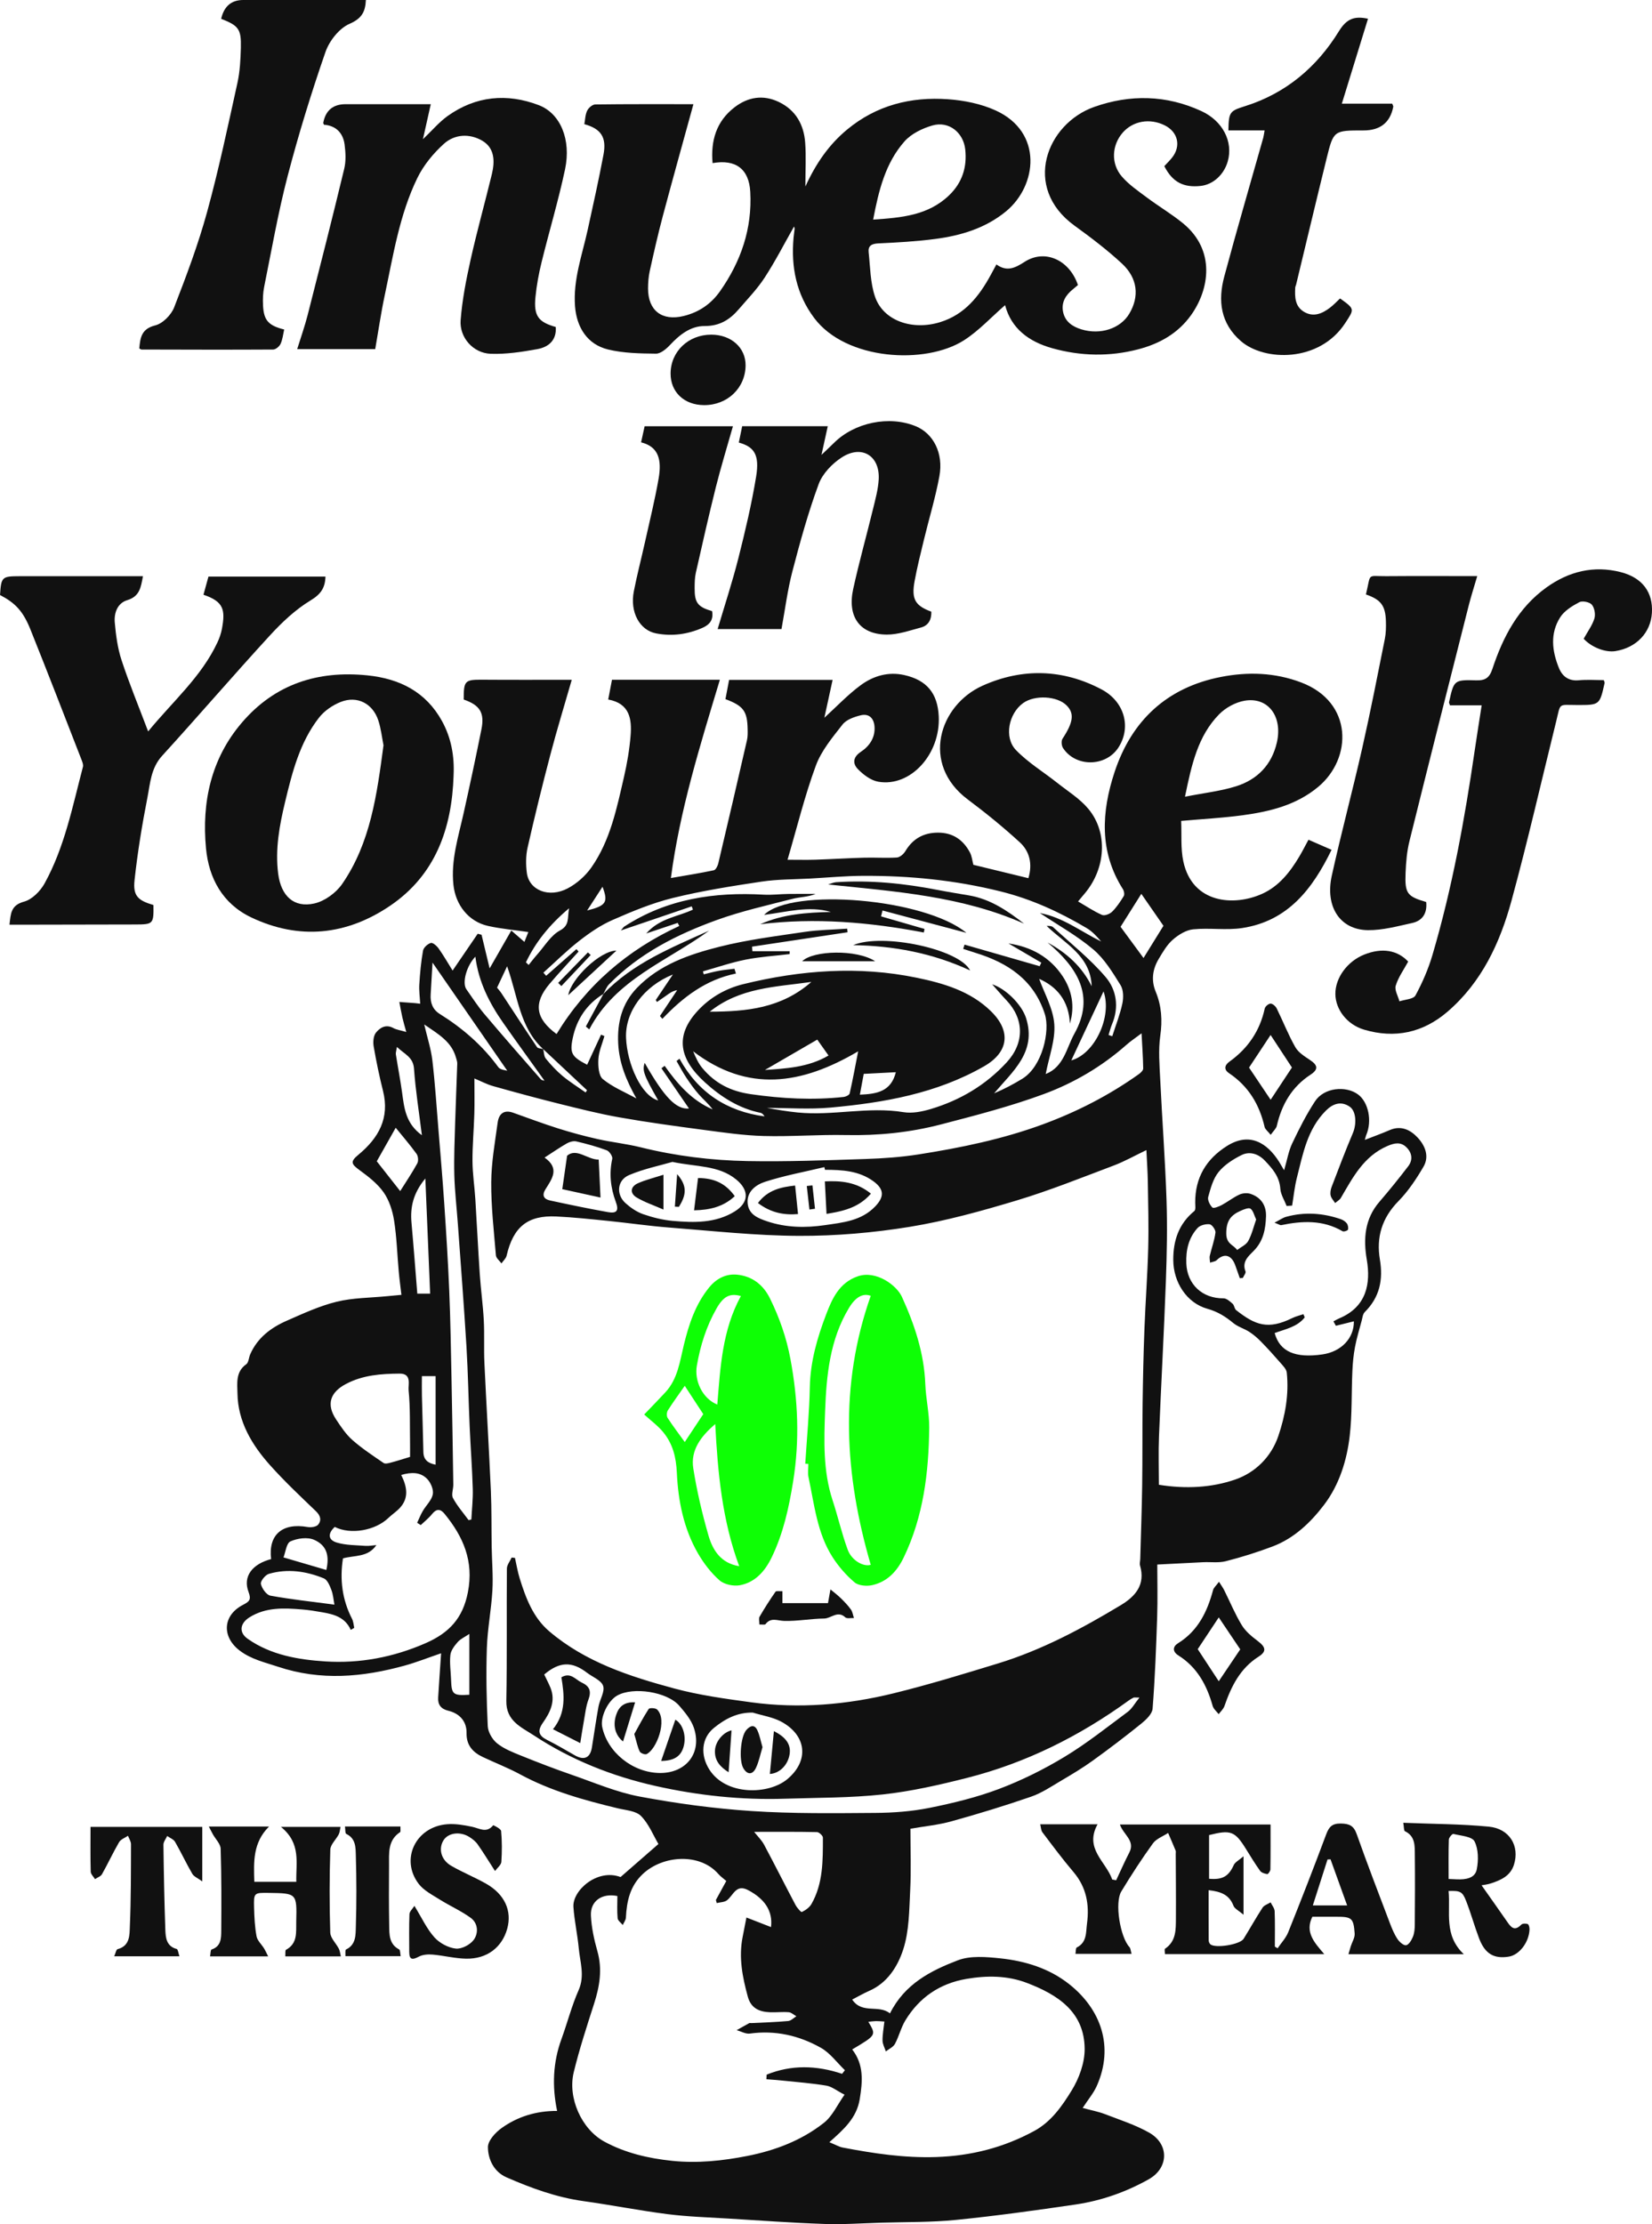 <svg xmlns="http://www.w3.org/2000/svg" id="Calque_2" data-name="Calque 2" viewBox="0 0 745.16 1002.81"><defs><style>      .cls-1 {        fill: #111;      }      .cls-1, .cls-2 {        stroke-width: 0px;      }      .cls-2 {        fill: #0eff05;      }    </style></defs><g id="Calque_2-2" data-name="Calque 2"><g><path class="cls-1" d="m327.21,315.27c.54-2.86,1.03-5.44,1.66-8.74,7.73,0,15.51,0,23.28,0s15.24,0,23.41,0c-1.33,6.1-2.53,11.61-3.72,17.07,5.56-5.06,10.56-10.38,16.33-14.64,5.7-4.21,12.45-6.25,19.76-4.6,10.09,2.28,14.97,8.17,15.5,18.49.88,17.14-12.75,32.12-27.27,29.59-3.34-.58-6.74-3.16-9.2-5.69-2.32-2.39-2.4-5.31,1.34-7.79,3.77-2.49,6.51-6.28,6.17-11.31-.26-3.85-2.5-6.07-6.26-5.15-2.93.72-6.44,1.94-8.16,4.14-4.55,5.81-9.56,11.79-12.06,18.57-5.01,13.6-8.46,27.76-12.76,42.41,5.06,0,8.8.1,12.53-.02,7.37-.25,14.73-.71,22.1-.91,4.9-.13,9.82.23,14.7-.08,1.35-.09,3.03-1.55,3.8-2.84,3.39-5.68,8.29-8.38,14.8-8.37,6.67,0,11.36,3.28,14.38,9.01.84,1.59,1,3.53,1.51,5.49,7.88,1.91,16.21,3.94,24.82,6.03,1.92-6.43.58-12.11-3.91-16.21-7.45-6.81-15.31-13.22-23.4-19.26-21.32-15.92-13.03-42.52,6.71-51.35,17.8-7.96,36.14-7.56,53.66,1.74,10.38,5.51,13.47,17.18,7.49,26.27-5.71,8.68-19.26,8.81-24.93.12-.68-1.04-.86-3.22-.22-4.19,4.87-7.4,5.46-11.44,1.79-15.06-4.29-4.24-14.32-4.76-19.54-1.02-6.51,4.67-8.78,15.46-3.26,21.19,5.43,5.64,12.36,9.83,18.56,14.74,4.8,3.8,10.22,7.13,14.08,11.75,8.94,10.68,7.91,26.85-1.58,38.13-.84,1-1.68,2-3.04,3.63,3.78,2.2,7.15,4.49,10.82,6.09,1.13.5,3.51-.43,4.56-1.47,2.05-2.04,3.7-4.53,5.22-7.02.44-.72.16-2.29-.36-3.11-10.77-16.94-9.68-34.93-3.77-52.83,7.68-23.24,23.65-38.12,47.95-42.87,12.15-2.38,24.34-2.03,36.26,2.5,23.46,8.92,23.07,34.23,7.62,47.08-9.84,8.19-21.72,11.1-33.94,12.76-9,1.22-18.09,1.7-27.86,2.57.28,6.13-.28,12.4.98,18.27,4.09,19.01,22.81,20.31,35.52,14.61,7.55-3.39,12.53-9.7,16.69-16.65,1.44-2.4,2.7-4.91,4.24-7.75,3.38,1.48,6.65,2.91,10.41,4.55-8.59,17.66-19.68,32.07-40.2,35.25-7.27,1.13-14.88-.15-22.24.6-3.23.33-6.66,2.47-9.2,4.7-2.63,2.3-4.5,5.59-6.34,8.66-2.77,4.63-3.46,9.62-1.34,14.76,2.65,6.43,3.06,12.89,2.06,19.87-.92,6.46-.34,13.19-.02,19.78.86,18.02,2.22,36.01,2.83,54.03.41,12.3.16,24.65-.29,36.96-.86,23.28-2.15,46.55-3.1,69.83-.29,7.24-.05,14.5-.05,21.83,12.06,1.93,23.77,1.34,34.53-2.4,8.89-3.08,16.12-10.09,19.34-19.56,3.13-9.2,4.85-18.8,3.82-28.61-.16-1.54-1.68-3.06-2.82-4.37-2.85-3.28-5.78-6.51-8.82-9.62-1.6-1.64-3.39-3.17-5.31-4.41-2.3-1.48-5.13-2.25-7.2-3.97-3.52-2.92-7.05-5.12-11.66-6.41-9.42-2.63-15.35-12.07-15.39-21.99-.04-8.81,2.48-16.31,9.5-22.07.7-.57.41-2.49.4-3.78-.07-11.25,4.93-19.65,14.34-25.57,10.13-6.37,18.1-1.48,23.6,7.3.51.81.98,1.65,2.16,3.66,1.39-4.76,2.01-8.66,3.64-12.09,3.09-6.5,6.36-12.99,10.3-19,4.08-6.22,13.87-7.14,19.38-3.11,4.62,3.38,6.53,11.83,3.7,18.37-.18.41-.25.87-.61,2.14,4.11-1.61,7.71-2.9,11.21-4.42,5.09-2.22,9.3-.13,12.53,3.29,3.41,3.61,5.48,8.51,2.7,13.25-3.22,5.5-6.85,10.98-11.29,15.5-7.41,7.54-10.06,16.25-8.36,26.31,1.54,9.13-.1,17.03-6.83,23.7-.89.89-1.04,2.58-1.4,3.94-1.05,3.91-2.24,7.8-2.99,11.77-.68,3.58-1.03,7.24-1.19,10.89-.44,9.68-.09,19.44-1.18,29.04-1.27,11.23-4.76,22.26-11.56,31.22-6.01,7.92-13.49,15.12-23.22,18.8-6.89,2.61-13.96,4.82-21.1,6.65-3.25.84-6.84.3-10.27.46-6.61.31-13.21.67-20.67,1.05,0,7.9.21,15.7-.05,23.48-.46,13.84-.98,27.69-2.06,41.49-.19,2.39-2.92,4.98-5.08,6.73-7.17,5.79-14.51,11.38-21.99,16.76-4.53,3.27-9.35,6.14-14.17,8.98-4.41,2.6-8.76,5.56-13.54,7.21-11.83,4.09-23.83,7.75-35.89,11.1-5.97,1.66-12.23,2.25-18.57,3.36,0,9.35.37,18.61-.11,27.81-.46,8.95-.43,18.3-3.15,26.65-2.45,7.52-7.03,15.01-15.3,18.62-2.41,1.05-4.69,2.39-7.71,3.94,4.5,6.7,11.98,2.11,17.04,6.24,6.67-13.36,18.49-19.29,30.61-23.94,5.7-2.18,12.84-1.55,19.19-.88,11.25,1.19,22.08,4.52,31.09,11.67,14.28,11.32,20.27,28.11,12.42,45.81-1.44,3.25-3.85,6.07-6.39,9.96,3.93,1.07,7.12,1.66,10.1,2.81,6.72,2.59,13.69,4.82,19.91,8.34,9.08,5.14,8.91,15.91-.25,21.04-10.24,5.74-21.34,9.64-32.97,11.35-17.87,2.63-35.79,5.12-53.76,6.93-11.22,1.13-22.57.92-33.87,1.26-8.54.26-17.1.87-25.62.58-14.51-.5-29.01-1.55-43.51-2.44-9.1-.56-18.24-.83-27.27-1.98-12.72-1.62-25.32-4.12-38.02-5.89-12.16-1.7-23.52-5.86-34.63-10.71-5.61-2.45-8.34-8.03-8.37-13.62-.02-2.88,3.32-6.54,6.09-8.54,7.31-5.26,15.77-7.83,25.11-7.78-2.33-11.27-1.86-21.9,1.95-32.36,2.67-7.32,4.6-14.95,7.74-22.05,2.9-6.55.65-12.69.07-18.98-.58-6.21-1.98-12.35-2.4-18.57-.5-7.41,10.73-17.44,21.26-13.49,5.86-5.1,11.38-9.91,17.08-14.89-2.34-3.95-4.33-9.07-7.88-12.65-2.3-2.32-6.84-2.57-10.44-3.44-15.19-3.66-30.18-7.8-44.06-15.31-5.46-2.96-11.3-5.19-16.92-7.86-4.48-2.13-7.35-5.31-7.25-10.76.1-5.12-2.97-8.79-8.21-10.06-3.35-.81-4.79-2.72-4.59-5.98.37-6.26.82-12.51,1.32-19.93-6.04,2.06-11.15,4.1-16.41,5.55-18.97,5.24-37.91,6.94-57.14.52-5.97-1.99-11.96-3.29-17.17-7.19-8.25-6.17-7.91-15.9,1.32-20.69,2.91-1.51,3.87-2.33,2.54-5.85-2.62-6.92,1.57-12.54,10.19-14.81-1.35-10.97,5.04-16.48,16.51-14.45,1.52.27,3.91-.08,4.73-1.1,1.54-1.89,1.09-3.99-.99-5.99-7.06-6.76-14.19-13.48-20.7-20.75-8.23-9.18-14.55-19.72-14.73-32.39-.06-4.2-.97-9.74,3.94-13.14,1.11-.77,1.15-3.01,1.81-4.51,3.27-7.46,9.37-12.02,16.5-15.14,7.35-3.22,14.75-6.66,22.48-8.55,7.37-1.81,15.19-1.75,22.82-2.51,1.95-.19,3.9-.37,6.4-.6-.44-3.77-.91-7.16-1.21-10.56-.69-7.65-.9-15.38-2.1-22.95-.7-4.41-2.19-9.1-4.71-12.69-2.76-3.94-6.87-7.11-10.83-10-3.91-2.85-4.28-3.88-.5-7.01,9.06-7.51,14.13-16.47,11.05-28.72-1.66-6.61-3.05-13.3-4.21-20.02-.35-2.01-.15-4.78,1.01-6.24,1.8-2.25,4.48-3.95,7.87-2.09,1.4.77,3.11.97,5.82,1.77-.73-2.69-1.32-4.6-1.76-6.54-.52-2.32-.92-4.67-1.37-7,2.41.18,4.83.36,7.24.54.49.04.97.12,2.17.26-.16-3.03-.58-5.89-.4-8.72.32-5.09.78-10.2,1.68-15.21.25-1.39,2.08-3.04,3.52-3.47.88-.26,2.71,1.35,3.54,2.53,2.24,3.16,4.17,6.54,6.28,9.92,3.9-5.71,7.62-11.15,11.33-16.6.58.15,1.15.3,1.73.46,1.18,4.92,2.36,9.84,3.64,15.16,3.29-5.75,6.33-11.05,9.78-17.07,2.45,2.12,3.98,3.45,5.91,5.13.65-1.64,1.23-3.09,1.77-4.45-6.26-.92-12.32-1.44-18.21-2.76-8.82-1.98-14.6-9.51-15.57-18.46-1.21-11.2,2.2-21.63,4.57-32.28,2.8-12.58,5.51-25.19,8.04-37.82,1.52-7.57-.67-10.98-7.98-13.5-.01-8.58.51-9,8.61-8.94,13.29.1,26.59.03,40.13.03-3.3,11.47-6.69,22.49-9.62,33.64-3.67,13.94-7.11,27.93-10.3,41.99-.83,3.65-.83,7.67-.35,11.4,1.01,7.87,9.99,11.5,18.48,6.99,4.07-2.16,7.95-5.59,10.61-9.37,8.56-12.19,11.45-26.64,14.73-40.83,1.41-6.12,2.48-12.39,2.99-18.64.61-7.51-.44-14.54-10.1-16.28.55-2.91,1.04-5.47,1.7-8.92,7.99,0,16.08,0,24.18,0s15.94,0,24.49,0c-8.96,29.71-18.06,58.75-22.1,89.4,6.99-1.22,13.21-2.19,19.36-3.5.86-.18,1.73-1.91,2.01-3.06,4.39-18.51,8.7-37.04,12.95-55.59.37-1.6.34-3.31.3-4.97-.16-8.11-1.86-10.48-9.97-13.52Zm-82.19,157.71c.37,1.46.32,3.27,1.19,4.32,2.28,2.78,4.76,5.47,7.51,7.77,3.28,2.72,6.93,4.99,10.42,7.46l.65-.99c-6.59-6.18-13.19-12.37-19.78-18.55-10.63-9.72-11.43-23.87-16.27-37.34-1.78,3.78-3.12,6.64-4.53,9.63.62.79,1.4,1.64,2.02,2.59,5.33,8.08,10.59,16.2,16,24.22.43.64,1.84.61,2.79.9Zm27.17-24.88c-7.57,4.61-12.1,11.49-13.86,19.97-1.44,6.94-.31,8.43,6.5,11.97,2.09-4.51,4.19-9.04,6.29-13.57.5.22,1,.43,1.51.65-.96,3.45-2.51,6.86-2.72,10.35-.18,3.06.1,7.5,2.02,9.06,4.45,3.63,10.01,5.89,15.12,8.7-4.46-7.97-7.74-15.74-8.2-24.72-.49-9.6,1.73-18.14,8.43-25.09,10.14-10.52,23.57-15.12,37.13-18.55,12.58-3.18,25.57-4.8,38.43-6.71,6.36-.95,12.86-1.01,19.3-1.47.05.54.1,1.08.16,1.62-14.36,2.16-28.72,4.33-43.08,6.49.05.68.11,1.37.16,2.05h16.81c-.01.43-.02.87-.03,1.3-6.63.8-13.34,1.21-19.88,2.51-6.49,1.29-12.81,3.48-19.21,5.28.12.45.24.89.36,1.34,2.29-.54,4.55-1.18,6.86-1.6,2.31-.42,4.67-.63,7-.92.22.72.45,1.44.67,2.16-13.57,2.74-23.93,10.68-33.18,20.42-.37-.42-.73-.84-1.1-1.26,2.59-3.89,5.18-7.78,7.77-11.67-2.12.34-3.54,1.45-5.01,2.51-1.35.97-2.74,1.89-4.11,2.83-.18-.3-.35-.6-.53-.9,2.39-3.56,4.78-7.12,7.72-11.5-13.27,5.37-21.6,16.93-21.13,28.58.49,11.96,7,26.21,14.51,28.21-6.59-11.62-7.26-13.5-6.1-16.95,8.86,15.58,14.23,21.1,19.98,20.58-4.12-6.02-8.27-12.08-12.42-18.14.48-.37.96-.74,1.44-1.1,5.78,8.2,12.24,15.62,21.66,19.65-1.86-2.53-4.24-4.51-6.27-6.81-2.07-2.35-3.91-4.94-5.65-7.56-1.6-2.39-2.93-4.96-4.38-7.46.45-.34.89-.69,1.34-1.03,8.44,15.31,21.38,23.73,38.35,26-.44-.77-1.06-1.45-1.79-1.6-9.74-1.98-17.83-7.18-24.98-13.64-11.43-10.34-14.13-20.9-3.15-32.6,5.48-5.84,12.46-9.85,20.37-11.79,25.86-6.33,51.98-8.29,78.19-2.89,12.12,2.5,24.2,6.02,33.48,15.09,9.2,8.98,8.05,18.46-3.07,24.84-21.43,12.28-45.16,16.42-69.27,18.62-9.49.87-19.12.14-28.68.14,4.52.84,9.16,1.6,13.82,2.07,15.92,1.6,31.81-2.77,47.81-.14,3.92.64,8.36-.25,12.27-1.42,13.23-3.95,24.8-10.81,34.24-21.05,8.01-8.69,7.95-19.46-.07-27.92-2.07-2.18-4.01-4.48-6.49-7.26,6.15,1.96,13.4,9.15,15.33,15.34,4.75,15.22-6.08,23.9-14.46,33.82,4.5-1.89,8.67-4.1,12.7-6.56,9.11-5.55,12.61-21.63,10.2-29.14-4.97-15.49-16.73-23.18-31.36-27.66-1.83-.56-3.65-1.18-5.48-1.77.2-.64.4-1.28.61-1.92,11.29,3.24,22.59,6.48,33.88,9.73.25-.53.49-1.07.74-1.6-4.94-2.89-9.87-5.78-14.81-8.67,10.28,1.51,18.74,6.2,24.42,14.77,4.21,6.36,5.63,13.58,3.28,21.38-.45-10.36-5.94-16.71-13.85-20.17,2.28,6.41,6.29,13.28,6.82,20.4.53,7.21-2.38,14.67-3.87,22.5,8.23-3.21,9.4-11.88,12.92-18.16,9.58-17.06,1.26-29.94-12.08-41.13,8.76,4.75,15.57,10.98,19.9,19.72-.5-13.74-12.04-19.19-20.31-27.19,1.18-.06,2.29,0,2.91.57,8.03,7.39,16.69,14.25,23.72,22.51,4.87,5.72,6.1,13.53,2.87,21.19-.66,1.57-1.06,3.26-1.58,4.89.56.19,1.11.37,1.67.56,1.56-4.9,3.48-9.72,4.55-14.72.56-2.63.53-6.15-.8-8.29-3.57-5.72-7.23-11.81-12.27-16.08-7.3-6.2-15.85-10.92-24.12-16.45,10.33,1.9,18.53,8.36,27.64,12.84-2.01-2.36-4.07-4.59-6.58-6.07-12.2-7.21-24.76-13.03-38.83-16.52-20.55-5.11-41.17-7.13-62.14-7.02-7.82.04-15.64.77-23.47,1.21-7.39.41-14.85.3-22.14,1.39-13.39,2.01-26.81,4.13-39.94,7.35-9.36,2.3-18.43,6.06-27.3,9.95-5.38,2.35-10.4,5.81-15.06,9.44-5.66,4.4-10.78,9.51-16.14,14.31.42.47.83.94,1.25,1.41,4.55-4.01,9.11-8.01,13.66-12.02.32.37.64.74.96,1.1-4.38,4.86-8.89,9.61-13.12,14.6-7.35,8.7-6.31,15.6,3.19,22.58,13.36-21.94,31.99-37.96,55.35-48.72l-.71-1.38c-4.34,1.45-8.67,2.91-14.19,4.76,6.15-6.99,14.31-7.53,21.05-10.75-.18-.49-.35-.98-.53-1.47-10.37,3.53-20.74,7.06-31.97,10.87.93-1.08,1.15-1.5,1.5-1.73,19.24-12.53,40.61-15.69,63.02-14.41,3.62.21,7.27-.28,10.9-.33,4.15-.07,8.31-.02,12.46-.02-3.41,1.43-7.01,1.35-10.36,2.21-11.49,2.96-23.15,5.55-34.28,9.58-17.96,6.51-34.96,15.06-48.58,28.99-1.17,1.2-1.77,2.96-2.64,4.46l.1-.14Zm-58.21,38.09c0,5.82.12,10.9-.03,15.97-.2,7.1-.87,14.21-.83,21.31.04,5.74.93,11.48,1.29,17.22.71,11.31,1.24,22.63,2.01,33.93.47,6.87,1.43,13.71,1.8,20.59.34,6.39-.02,12.81.28,19.21.89,19.21,2.05,38.42,2.91,57.63.37,8.41.23,16.84.37,25.26.11,6.57.7,13.16.33,19.7-.5,8.7-2.22,17.34-2.51,26.04-.38,11.71-.15,23.47.41,35.18.13,2.7,2.06,6.02,4.21,7.75,3.13,2.51,7.12,4.06,10.92,5.59,7.56,3.05,15.17,5.98,22.87,8.64,10.11,3.5,20.11,7.82,30.53,9.77,16.67,3.12,33.6,5.41,50.52,6.53,18.51,1.22,37.13.97,55.7.84,8.18-.05,16.49-.67,24.48-2.27,10.61-2.13,21.27-4.72,31.37-8.53,10.24-3.87,20.22-8.82,29.59-14.49,9.97-6.02,19.16-13.35,28.53-20.31,1.87-1.39,3.06-3.69,5.24-6.4-2.03,0-2.4-.11-2.66.02-.74.37-1.47.79-2.14,1.27-22.2,16.1-46.38,28.18-72.98,34.93-12.48,3.16-25.16,6.06-37.93,7.45-14.64,1.59-29.47,1.45-44.23,1.93-19.68.64-39.22-1.46-58.31-5.74-19.45-4.36-38.03-11.71-54.85-22.77-5.74-3.77-12.65-6.51-12.48-15.61.36-19.86.09-39.74.25-59.61.01-1.67,1.4-3.34,2.15-5,.5.05,1,.11,1.5.16.69,3.07,1.19,6.21,2.12,9.21,2.76,8.88,6.04,17.67,13.32,23.87,16.28,13.86,36.16,20.32,56.27,25.75,11.4,3.08,23.24,4.69,34.98,6.29,21.6,2.93,43.06,1.09,64.12-4.08,15.83-3.89,31.45-8.68,47.05-13.45,19.72-6.03,37.79-15.68,55.37-26.26,6.64-3.99,11.23-9.25,8.72-17.88-.26-.91.06-1.98.09-2.98.3-11.04.71-22.08.87-33.13.18-12.33.04-24.67.2-37,.15-11.2.39-22.4.82-33.58.46-12.16,1.39-24.3,1.7-36.45.26-9.93-.02-19.88-.17-29.81-.07-4.55-.4-9.1-.65-14.36-5.37,2.57-9.92,5.15-14.75,6.97-14.47,5.45-28.86,11.25-43.64,15.7-15.87,4.78-31.97,9.25-48.29,11.92-16.48,2.69-33.36,4.14-50.06,4.08-19.59-.08-39.18-2.26-58.75-3.77-9.02-.7-17.98-2.03-26.99-2.94-7.89-.8-15.8-1.66-23.72-2.03-12.68-.59-19.34,4.49-22.38,17.66-.29,1.28-1.53,2.34-2.33,3.5-.87-1.21-2.39-2.37-2.5-3.65-.91-10.97-2.18-21.96-2.11-32.93.06-8.98,1.68-17.97,2.9-26.91.51-3.78,2.69-5.97,6.95-4.46,6.76,2.4,13.48,4.93,20.31,7.09,5.87,1.85,11.84,3.47,17.85,4.81,6.41,1.44,13.01,2.12,19.38,3.7,15.83,3.93,31.94,5.91,48.15,6.21,17.7.33,35.44-.36,53.15-.93,8.1-.26,16.25-.84,24.24-2.1,19-2.99,37.81-6.87,55.95-13.55,15.4-5.67,29.86-13.09,43.23-22.61.86-.61,1.98-1.7,1.97-2.55-.08-5.16-.45-10.31-.74-15.85-2.67,2.02-4.85,3.45-6.79,5.16-11.04,9.77-23.69,17.2-37.31,22.23-15.09,5.57-30.78,9.62-46.38,13.68-13.99,3.64-28.3,5.1-42.84,4.79-12.37-.26-24.78.77-37.14.43-9.03-.24-18.06-1.57-27.04-2.76-12.71-1.68-25.42-3.41-38.04-5.64-9.23-1.63-18.35-3.95-27.46-6.21-9.88-2.46-19.71-5.14-29.52-7.89-2.75-.77-5.33-2.16-8.45-3.46Zm165.84,448.8c.43-.54.86-1.09,1.29-1.63-3.58-3.43-6.66-7.76-10.85-10.12-9.83-5.55-20.56-7.99-32.03-6.41-1.88.26-3.97-.99-5.96-1.53,1.88-1.06,3.76-2.13,5.66-3.16.26-.14.66-.01.99-.03,5.54-.28,11.09-.44,16.61-.94,1.28-.12,2.46-1.39,3.69-2.14-1.14-.64-2.24-1.72-3.43-1.82-2.81-.24-5.66.13-8.48.01-4.79-.2-8.56-1.74-10.01-7.05-2.41-8.84-4.16-17.68-2.33-26.86.61-3.05,1.19-6.11,1.72-8.81,4.21,1.64,7.53,2.93,11.09,4.32.88-7.29-2.89-12.76-10.36-16.68-5.43-2.85-6.61,2.35-9.48,4.58-1.17.91-3.07.88-4.64,1.28l-.39-1.39c1.57-2.87,3.14-5.73,4.69-8.57-1.35-1.18-2.59-2.04-3.56-3.15-8.43-9.65-25.01-8.44-34-.09-5.85,5.44-7.34,12.3-7.72,19.77-.06,1.13-.92,2.22-1.41,3.32-.81-1.01-2.23-1.97-2.32-3.05-.31-3.35-.11-6.74-.11-10.02-6.96-1.42-12.25,2.28-11.94,8.79.25,5.4,1.44,10.84,2.92,16.07,2.33,8.21,1.01,15.92-1.52,23.78-3.28,10.19-6.61,20.39-9.14,30.78-2.81,11.5,3.44,25.68,13.81,31.31,9.44,5.13,19.87,7.55,30.57,8.66,11.41,1.19,22.66,0,33.85-2.19,12.63-2.48,24.51-7,34.61-14.95,3.86-3.04,6.08-8.16,9.3-12.68-3.54-1.82-5.74-3.67-8.19-4.08-6.61-1.1-13.31-1.6-19.98-2.3-2.35-.25-4.72-.4-7.08-.59.04-.69.08-1.38.12-2.07,11.13-4.51,22.49-4.23,34.02-.37Zm11.86-23.47c3.62,6.09,3.6,5.98-7.28,12.47,5.32,6.85,4.72,14.36,3.39,22.44-1.41,8.5-7.18,13.59-13.7,19.38,2.8,1.14,4.36,2.09,6.05,2.41,13.9,2.66,27.73,4.75,42.09,4.28,15.88-.53,30.43-4.25,44.26-11.75,7.73-4.19,12.57-11.25,16.87-18.22,3.37-5.45,5.92-12.45,5.89-18.75-.09-16.77-12.19-24.48-26.02-29.77-8.8-3.37-18.06-3.41-27.32-1.82-11.99,2.05-21.21,8.33-27.5,18.65-2.01,3.29-2.9,7.25-4.74,10.66-.78,1.44-2.7,2.27-4.1,3.38-.53-1.63-1.46-3.24-1.49-4.88-.04-2.75.51-5.51.84-8.59-1.57-.09-2.69-.22-3.81-.2-1.09.02-2.18.19-3.43.31Zm168.93-335.38c-.46.05-.92.09-1.38.14-.69-1.96-1.35-3.93-2.07-5.88-1.71-4.69-5.02-5.52-8.35-2.26-.7.68-1.98.76-2.99,1.12-.05-1.04-.35-2.14-.12-3.11.81-3.5,2.11-6.92,2.55-10.45.15-1.19-1.56-3.61-2.62-3.74-1.77-.21-4.31.43-5.45,1.68-4.04,4.43-5.3,9.98-5.08,15.92.36,9.53,7.24,15.88,16.78,15.79,1.38-.01,2.92,1.39,4.11,2.44.78.69.8,2.26,1.59,2.88,8.59,6.75,14.31,9,25.34,3.57,1.57-.77,3.33-1.17,4.99-1.74.2.47.41.95.61,1.42-3.36,4.35-8.75,5.3-13.57,7.08,2.3,8.38,9.24,11.41,21.55,9.63,8.5-1.23,14.29-7.32,14.18-14.91-2.7.67-5.41,1.34-8.11,2-.37-.66-.74-1.32-1.11-1.98.83-.44,1.63-.94,2.49-1.3,12.58-5.21,14.38-15.89,12.55-26.57-1.59-9.27-.96-18.31,5.66-25.99,4.5-5.22,8.84-10.59,13.03-16.07,2.19-2.86,1.75-6.04-.78-8.54-2.58-2.55-5.4-1.98-8.64-.58-10.65,4.61-15.55,14.14-20.94,23.36-.56.96-1.72,1.57-2.6,2.34-.71-1.12-1.75-2.17-2.02-3.39-.27-1.21-.02-2.69.44-3.89,3.11-8.12,6.18-16.26,9.58-24.26,1.73-4.07,1.55-9.92-1.49-11.95-3.91-2.62-7.56-1.29-10.67,1.82-8.38,8.36-10.38,19.54-13.11,30.33-1.03,4.08-1.44,8.32-2.13,12.49-.83.06-1.66.11-2.48.17-.99-2.59-2.66-5.13-2.84-7.77-.39-5.5-3.6-9.14-7.04-12.73-2.88-3-6.76-4.27-10.41-2.47-3.84,1.89-7.77,4.42-10.41,7.67-2.46,3.03-3.59,7.31-4.67,11.22-.38,1.38.73,3.63,1.88,4.77.54.53,2.9-.41,4.2-1.1,2.72-1.45,5.18-3.43,7.97-4.72,1.45-.67,3.55-.84,5.05-.33,4.75,1.6,7.15,5.23,6.97,10.22-.2,5.69-1.19,11.06-5.55,15.47-2.33,2.35-5.43,4.91-3.7,9.26.28.72-.76,1.96-1.2,2.96Zm-370.81,111.45c-.55-.35-1.09-.69-1.64-1.04.84-1.78,1.56-3.64,2.56-5.34,1.48-2.53,3.96-4.79,4.5-7.47.42-2.09-.87-5.2-2.45-6.87-3.05-3.24-7.19-3.23-11.8-1.89,2.67,5.34,3.55,10.39-.65,14.91-1.52,1.63-3.46,2.87-5.07,4.42-5.98,5.77-17.09,7.72-24.26,4.1-3.06,2.8-3.21,5.81.91,7.05,4.1,1.23,8.61,1.16,12.95,1.49,1.63.12,3.29-.23,4.93-.36-3.84,5.64-9.77,4.52-15.08,6-1.48,9.45-.39,18.56,4.08,27.23.63,1.21.69,2.72,1.01,4.08-.52.31-1.05.63-1.57.94-2.56-5.72-7.57-7.02-12.75-7.93-3.07-.54-6.17-1.05-9.28-1.3-8.14-.66-16.24-1.07-23.64,3.55-4.3,2.68-4.93,6.8-.84,9.68,10.46,7.36,22.92,9.43,35.03,10.21,15.48.99,30.68-1.85,45.27-8.24,10.61-4.65,16.74-11.2,19.03-22.9,2.77-14.11-2.08-25.08-10.51-35.4-1.88-2.3-3.65-2.38-5.64.09-1.47,1.84-3.38,3.33-5.09,4.97Zm1.55-225.74c1.41,6.04,3.06,11.05,3.67,16.19,1.21,10.24,1.87,20.55,2.71,30.84.91,11.17,1.89,22.33,2.64,33.51.89,13.2,1.73,26.41,2.27,39.63.55,13.14.75,26.29,1.02,39.44.32,15.96.57,31.91.81,47.87.03,2.04-.99,4.51-.16,6.05,1.91,3.56,4.65,6.68,7.06,9.98.41-.1.83-.2,1.24-.3.23-4.62.78-9.24.64-13.85-.28-9.41-1-18.8-1.41-28.2-.53-11.94-.71-23.89-1.43-35.81-1.12-18.48-2.56-36.94-3.89-55.41-.53-7.38-1.4-14.75-1.6-22.13-.2-7.84.15-15.69.38-23.53.26-8.87.67-17.73.95-26.6.03-.93-.35-1.89-.61-2.82-2-7.12-7.9-10.46-14.29-14.84Zm343.16-102.65c8.64-1.71,16.06-2.51,23.03-4.7,9.58-3.02,16.09-9.63,18.41-19.75,2.68-11.7-3.91-20.64-14.55-18.83-4.11.7-8.58,3.15-11.51,6.14-9.54,9.74-12.39,22.56-15.38,37.15Zm-349.55,297.63c0-1.91.03-4.03,0-6.14-.13-8,.13-16.04-.66-23.97-.24-2.42,1.54-7.48-4.05-7.43-8.32.07-16.49.62-24.16,4.65-7.17,3.76-9.02,9.19-4.49,16.01,2.18,3.28,4.42,6.7,7.33,9.26,4.37,3.85,9.29,7.09,14.12,10.39.73.5,2.25.07,3.32-.21,2.7-.71,5.35-1.58,8.59-2.56Zm112.58,142.52c12.05.16,19.32-9.21,15.39-20.52-1.25-3.59-3.97-6.82-6.52-9.78-5.46-6.33-20.85-8.68-28.05-4.59-4.18,2.37-7.65,9.67-6.73,14.12,2.39,11.49,13.76,20.61,25.91,20.77Zm42.07-27.22c-7.02-.17-12.59,2.86-17.52,6.85-5.8,4.68-6.21,12.37-2.15,18.79,7.53,11.9,26.73,11.42,35.19,4.37,9.88-8.24,8.76-19.57-2.5-25.8-3.92-2.17-8.66-2.85-13.02-4.2Zm-36.31-248.28c-5.54,1.62-12.81,3.09-19.51,5.92-5.47,2.31-6,8.75-1.62,12.69,2.3,2.06,5.05,3.95,7.93,4.95,4.33,1.5,8.91,2.64,13.47,3.04,9.55.83,19.18,1.06,27.8-4.25,6.53-4.02,6.61-9.63.66-14.46-7.93-6.44-17.7-5.57-28.72-7.89Zm68.82,3.58c-.09-.41-.18-.83-.28-1.24-8.94,2.14-18.04,3.8-26.75,6.62-4.01,1.3-8.35,4.31-7.85,9.73.47,5.06,4.67,6.71,8.87,8.12,8.5,2.85,17.26,2.97,25.93,1.7,8.06-1.18,16.44-1.89,22.71-8.42,4.17-4.34,4.15-7.78-.82-11.39-6.53-4.74-14.13-5.14-21.81-5.14Zm14.96-53.44c-25.54,15.05-49.78,18.78-74.42,0,1.16,2.79,2.38,5.47,4.21,7.64,5.68,6.74,12.61,10.36,21.8,11.68,14.01,2.01,27.86,2.77,41.88,1.25.98-.11,2.55-.87,2.71-1.59,1.42-6.29,2.59-12.64,3.83-18.98Zm-46.9,351.91c1.6,2.04,3.38,3.74,4.48,5.8,4.81,8.99,9.38,18.1,14.15,27.12.69,1.3,2.52,3.39,2.89,3.2,1.65-.8,3.43-2.04,4.32-3.6,5.31-9.31,5.15-19.68,5.16-29.94,0-.86-1.72-2.46-2.66-2.48-9.12-.19-18.24-.11-28.34-.11Zm-94.7-70.94c1.08,2.26,2.06,4.09,2.83,5.99,2.41,5.98-.15,11.07-3.41,15.72-2.6,3.7-1.99,5.85,1.91,7.8,4.23,2.12,8.32,4.53,12.43,6.89,4.18,2.41,6.95,1.24,7.73-3.43,1.02-6.17,1.86-12.37,2.99-18.52.59-3.2,2.95-6.75,2.09-9.34-.83-2.51-4.76-3.98-7.31-5.94-6.8-5.22-12.4-5-19.27.82Zm.16-233.06c6.97,4.87,3.35,9.59.43,14.24-1.76,2.8-.78,4.49,2.04,5.1,8.67,1.87,17.35,3.68,26.08,5.24,4.09.73,5.04-.68,3.57-4.64-2.35-6.33-3.06-12.71-1.59-19.4.24-1.09-1.3-3.39-2.5-3.84-4.44-1.65-9.05-2.9-13.68-3.99-1.28-.3-2.99.16-4.19.83-3.14,1.77-6.12,3.85-10.17,6.46Zm-94.79,201.55c-.42-2.18-.57-4.54-1.38-6.64-.74-1.93-1.8-4.55-3.39-5.2-7.97-3.26-16.35-4.47-24.77-2.05-1.62.46-3.91,3.31-3.63,4.56.45,2.05,2.52,4.97,4.31,5.29,9.47,1.72,19.08,2.75,28.86,4.04Zm44.24-289.46c-.3,5.29-.55,9.84-.83,14.38-.23,3.69.86,6.76,4.13,8.79,10.26,6.4,19.24,14.17,26.41,24,.88,1.21,3.27,1.32,4.02,1.59-10.87-15.71-21.93-31.72-33.73-48.77Zm-3.23,97.33c-5.47,6.59-6.89,12.94-6.25,19.97.95,10.48,1.73,20.98,2.62,31.95h5.79c-.71-17.03-1.41-33.82-2.16-51.92Zm332.93-113.93c-3.44-4.96-6.78-9.78-9.98-14.4-3.08,4.89-6.23,9.88-9.36,14.86,3.36,4.56,6.87,9.34,10.35,14.07,3.1-5,6.18-9.97,8.99-14.52Zm-344.28,119.62c2.53-4.03,5.33-8.16,7.72-12.51.59-1.08.4-3.26-.34-4.28-2.95-4.08-6.26-7.91-9.4-11.77-2.79,4.94-5.78,10.24-8.54,15.12,3.73,4.74,7.33,9.33,10.57,13.44Zm33.9-105.69c-4.06,4.25-6.03,11.85-4.05,14.68,2.64,3.76,5.14,7.65,8.1,11.15,8.36,9.91,16.91,19.66,25.46,29.42.52.59,1.66.63,1.66.63-6.08-8.5-12.43-17.21-18.6-26.03-6.24-8.92-11.13-18.49-12.56-29.84Zm105.73,24.8c16.74-.04,32.27-1.56,45.83-13.41-16.34,2.3-32.21,2.51-45.83,13.41Zm-129.84,164.31c0,3.26-.06,6.05.01,8.84.2,8.45.48,16.9.66,25.36.07,3.54,2.03,5.05,5.52,5.73v-39.93h-6.19Zm0-108.61c-1.3-10.5-2.87-20.19-3.55-29.94-.37-5.36-4.27-6.55-7.71-9.87-.28,1.83-.59,2.62-.48,3.35.89,5.7,2,11.38,2.79,17.09.96,6.99,1.57,14.05,8.95,19.37Zm21.42,224.83c-2.13,1.44-4.03,2.26-5.26,3.67-1.46,1.67-3.08,3.77-3.31,5.83-.41,3.72.2,7.54.32,11.32.22,6.47.9,7.08,8.24,6.61v-27.43Zm-83.85-34.49c7.34,2.15,13.34,3.91,19.33,5.67,1.48-6.48.18-11.11-5.52-13.61-2.97-1.31-7.56-.69-10.67.72-1.84.83-2.21,4.89-3.14,7.23Zm438.73-152.35c-.87-1.82-1.27-3.91-2.52-4.86-.8-.6-2.97.28-4.36.89-4.49,1.96-6.65,4.52-6.59,10.4.05,4.7,3.27,4.96,4.89,7.32,1.71-1.32,4.03-2.29,4.99-4.02,1.64-2.96,2.42-6.39,3.6-9.72Zm-68.84-102.83c-4.88,10.44-9.73,20.81-14.54,31.1,10.65-2.92,18.54-19.9,14.54-31.1Zm-129.12,21.73c-8.14,4.72-16.18,9.38-23.61,13.69,9.27-.66,19.51-1.1,28.69-6.52-1.93-2.72-3.67-5.18-5.08-7.17Zm35.44,14.7c-4.84.25-9.52.49-14.48.75-.59,3.16-1.14,6.12-1.75,9.38,7.64-.32,14.07-1.37,16.23-10.13Zm-166.86-49.55c.41.4.82.8,1.24,1.19,1.31-1.61,2.57-3.28,3.95-4.83,3.29-3.7,6.03-8.48,10.14-10.69,4.5-2.43,3.29-5.52,4.15-10.04-8.86,7.43-15.07,15.2-19.47,24.37Zm27.61-23.36c8.63-2.17,9.59-3.71,6.94-10.7-2.28,3.51-4.37,6.73-6.94,10.7Z"></path><path class="cls-1" d="m358.15,102.15c-4.37,7.69-8.43,15.63-13.27,23.06-3.33,5.11-7.67,9.58-11.67,14.24-4.02,4.68-8.63,7.57-15.36,7.54-6.35-.03-11.33,3.93-15.67,8.58-1.66,1.77-4.19,3.9-6.3,3.88-7.23-.08-14.66-.2-21.63-1.89-9.29-2.26-14.16-9.92-14.88-19.51-.89-11.92,3.17-22.91,5.67-34.22,2.5-11.32,5-22.65,7.16-34.04,1.49-7.88-1.06-11.72-8.63-13.81.38-2.02.4-4.25,1.28-6.08.61-1.27,2.37-2.79,3.64-2.81,14.8-.19,29.61-.12,44.29-.12-4.66,16.97-9.35,33.7-13.82,50.48-2.18,8.17-4.04,16.43-5.87,24.69-.57,2.57-.77,5.27-.78,7.91,0,10.01,6.31,14.79,16.02,12.43,6.92-1.68,12.39-5.41,16.46-11.19,9.45-13.43,14.54-28.27,13.63-44.8-.57-10.34-6.59-14.79-17-12.95-.89-10.1,1.68-18.83,9.87-25.14,6.05-4.66,12.92-5.86,20.08-2.4,7.61,3.68,11.22,10.23,11.82,18.31.46,6.17.09,12.41.09,19.78,4.81-10.52,10.69-18.94,18.84-25.69,13.26-10.98,28.78-14.85,45.48-13.66,7.28.52,14.92,2.05,21.52,5.06,21.52,9.82,18.69,33.92,4.71,45.45-9.27,7.64-20.34,10.95-31.93,12.48-8.54,1.13-17.18,1.6-25.8,2.01-2.97.14-4.6,1.12-4.28,3.98.73,6.72.73,13.75,2.87,20.03,3.71,10.87,16.81,15.41,29.47,11.46,10.98-3.42,17.44-11.58,22.66-21.13.78-1.43,1.55-2.87,2.63-4.86,4.66,3.36,8.27,1.71,12.69-1.15,9.19-5.95,20.29-.86,24.08,10.44-.66.55-1.38,1.19-2.13,1.79-3.34,2.66-5.47,5.95-4.56,10.36.91,4.4,4.25,6.61,8.24,7.83,8.6,2.63,17.62-.36,21.6-7.03,4.62-7.75,3.86-16-3.31-22.64-6.68-6.19-14.01-11.74-21.39-17.09-23.76-17.22-12.61-45.92,8.87-53.52,16.23-5.74,32.54-5.42,48.36,1.87,9.67,4.46,14.42,13.82,11.9,22.68-1.71,6-6.59,10.44-12.17,11.06-7.84.87-12.79-1.74-16.45-8.91,1.11-1.2,2.4-2.45,3.5-3.84,4.14-5.2,2.68-11.57-3.3-14.55-6.73-3.36-14.4-2.01-19.03,3.36-4.83,5.59-5.35,13.84-.37,19.65,3.18,3.71,7.4,6.57,11.37,9.54,5.31,3.97,11.07,7.37,16.2,11.55,14.97,12.22,11.93,29.98,3.65,41.52-5.92,8.25-14.26,12.86-23.76,15.34-12.94,3.38-25.97,3.12-38.87-.5-10.53-2.96-18.44-8.88-21.21-19.4-6.27,5.44-11.82,11.53-18.53,15.83-17.39,11.12-53.25,9.09-67.58-10.05-8.11-10.83-10.48-23.04-9.3-36.21.12-1.32.36-2.63.47-3.96.03-.41-.2-.83-.26-1.06Zm35.7-3.14c12.8-.87,24.77-1.87,34.21-10.91,5.91-5.65,8.23-12.7,7.32-20.8-.86-7.61-7.45-12.86-14.81-10.73-4.55,1.32-9.52,3.72-12.57,7.17-8.6,9.73-11.64,22.04-14.15,35.28Z"></path><path class="cls-1" d="m91.78,268.13c.79-2.86,1.49-5.4,2.25-8.18h52.77c-.14,5.1-2.09,7.96-6.73,10.76-6.83,4.13-12.92,9.89-18.37,15.83-16.41,17.87-32.23,36.29-48.58,54.22-5.05,5.53-5.36,12.37-6.63,18.87-2.42,12.31-4.45,24.73-5.8,37.19-.77,7.08,1.54,9.17,8.52,11.21.13,8.52-.08,8.75-8.15,8.77-17.48.04-34.95.07-52.43.1-1.3,0-2.6,0-4.36,0,.6-4.88.51-8.77,6.62-10.41,3.6-.97,7.32-4.75,9.23-8.22,9.03-16.37,12.59-34.67,17.29-52.54.25-.97-.27-2.24-.67-3.27-7.63-19.58-15.19-39.19-23.02-58.68-3.37-8.39-6.91-11.95-13.71-15.52.52-8.12.83-8.47,8.8-8.48,18.46-.03,36.92,0,55.67,0-.92,4.84-1.38,9.08-7.04,10.79-4.5,1.35-6.05,5.8-5.67,10.11.51,5.73,1.28,11.58,3.07,17.01,3.45,10.49,7.68,20.71,11.98,32.07,11.2-13.64,24.02-24.65,31.25-40.12.91-1.94,1.64-4.02,2.03-6.12,1.58-8.57.85-12.28-8.32-15.38Z"></path><path class="cls-1" d="m146.12,56.25c-.2-.56-.34-.73-.31-.87q1.57-8.41,10.09-8.41c12.64,0,25.28,0,38.41,0-1.16,5.17-2.24,10-3.54,15.8,4.24-4.04,7.34-7.77,11.17-10.49,12.71-9.04,26.72-10.34,41.06-4.88,9.79,3.73,14.71,15.54,11.88,28.92-2.99,14.09-7.16,27.93-10.6,41.93-1.26,5.13-2.23,10.39-2.75,15.64-.84,8.54,1.27,11.31,9.16,13.54.43,5.98-3.27,9.06-8.3,9.97-6.95,1.26-14.09,2.36-21.1,2.1-7.82-.29-14.11-7.31-13.51-15.16.7-9.16,2.5-18.29,4.5-27.28,2.88-12.9,6.45-25.65,9.57-38.49,1.4-5.78,1.36-11.79-4.32-15.13-5.67-3.33-12.42-2.99-17.26,1.36-4.79,4.31-9.2,9.67-12.01,15.43-8.12,16.67-10.9,35-14.73,52.95-1.69,7.93-2.84,15.97-4.28,24.22h-35.2c1.62-5.22,3.41-10.25,4.73-15.4,5.61-21.93,11.18-43.87,16.48-65.87.84-3.47.65-7.34.18-10.93-.69-5.33-4-8.58-9.32-8.96Z"></path><path class="cls-1" d="m714.35,287.97c1.83-3.32,3.88-6.04,4.82-9.1.57-1.87.07-4.8-1.14-6.24-1.01-1.2-4.26-1.87-5.65-1.14-3.2,1.69-6.71,3.84-8.6,6.77-4.66,7.26-3.74,15.22-.61,22.89,1.56,3.81,4.39,5.98,8.96,5.55,3.77-.35,7.6-.07,11.29-.07.21.71.42,1.04.36,1.31-2.24,10-2.24,9.94-12.62,9.91-8.5-.02-7.11-1.12-9.23,7.42-6.66,26.92-12.83,53.97-20.12,80.71-5.19,19.06-13.42,36.84-28.9,50.15-11.03,9.48-23.74,12.21-37.62,8.09-7.76-2.3-12.87-9.17-12.95-16.01-.09-7.32,5.39-14.82,13.06-17.86,8.02-3.19,14.97-1.98,19.78,3.18-1.99,3.67-4.45,7.05-5.61,10.83-.62,2,1.04,4.7,1.67,7.09,2.49-.84,6.3-.96,7.22-2.65,3.14-5.77,5.8-11.92,7.66-18.22,8.94-30.29,14.56-61.29,19.11-92.5.95-6.51,2.01-13,3.1-20.09h-14.3c-.25-.8-.48-1.12-.42-1.38,2.2-9.96,2.21-10.16,12.26-9.88,4.18.12,5.98-1.17,7.33-5.25,4.76-14.38,11.68-27.57,24.4-36.67,10.06-7.19,21.28-9.98,33.44-6.87,9.83,2.51,14.64,9.16,14.08,18.37-.55,8.94-6.98,15.7-16.4,17.23-4.6.75-10.83-1.71-14.37-5.55Z"></path><path class="cls-1" d="m204.6,349.66c-.77,23.86-8.19,44.88-28.71,58.75-19.59,13.24-40.91,15.54-62.66,5.16-12.83-6.13-19.04-17.62-20.31-31.08-1.96-20.78,2.23-40.41,16.2-56.72,14.87-17.35,34.21-23.57,56.63-21.28,14.55,1.49,26.38,7.44,33.64,20.64,4.16,7.58,5.65,15.85,5.2,24.53Zm-31.62-13.69c-.69-3.44-1.11-7.43-2.33-11.16-2.51-7.65-9.53-11.28-16.96-8.34-3.67,1.45-7.42,4.02-9.82,7.11-8.64,11.1-12.04,24.53-15.25,37.89-2.56,10.64-4.57,21.4-3.14,32.47,1.29,9.98,7.04,15.48,16.33,13.38,4.65-1.05,9.74-4.76,12.5-8.74,12.84-18.57,15.7-40.33,18.68-62.61Z"></path><path class="cls-1" d="m632.97,821.8c13.39.55,26.04.54,38.57,1.74,9.39.9,14.02,8.75,11.35,17.18-1.6,5.04-5.86,6.92-10.35,8.39-1.7.56-3.53.72-4.26.87,3.7,5.26,7.6,10.72,11.42,16.24,1.74,2.52,3.33,4.79,6.49,1.51.54-.56,2.13-.6,2.95-.24.53.23.81,1.64.77,2.5-.28,5.8-4.64,11.4-9.33,12.16-6.72,1.09-10.77-1.27-13.42-8.25-2.11-5.57-3.69-11.34-5.86-16.89-1.66-4.24-2.68-4.63-7.89-4.46.93,9.62-2.3,19.8,6.85,28.49h-52.03c.4-1.37.71-2.46,1.05-3.54.61-1.94,1.9-3.91,1.76-5.79-.51-7.02-1.32-7.57-8.47-7.54-3.63.01-7.26,0-10.62,0-3.42,6.92.84,11.58,5.38,16.84h-71.86c0-.91-.32-2.18.05-2.43,5.08-3.42,4.85-8.71,4.89-13.82.07-9.65-.04-19.29-.08-28.94,0-.5.13-1.06-.05-1.49-1.09-2.66-2.25-5.3-3.38-7.94-2.33,1.54-5.34,2.6-6.87,4.72-5.06,6.99-9.76,14.26-14.24,21.63-3.1,5.1-.52,20.56,3.64,25.08.57.62.58,1.74.98,3.08h-25.31c.2-1.13.08-2.62.58-2.87,4.67-2.32,4.1-6.83,4.63-10.8,1.14-8.54-.27-16.38-6.1-23.23-4.91-5.77-9.44-11.87-14.02-17.92-.65-.86-.64-2.23-.99-3.59h25.86c-6.06,11.01,3.81,16.77,6.63,24.9.59.11,1.18.22,1.77.33,1.97-4.18,3.81-8.43,5.94-12.53,2.78-5.35-2.78-8.1-4.24-12.6h67.94c0,6.73.05,13.49-.07,20.24-.01.75-1.03,2.17-1.41,2.11-1.15-.17-2.62-.61-3.24-1.47-2.32-3.24-4.38-6.66-6.49-10.05-4.87-7.82-6.77-8.55-16.52-6.07v19.69c6.14.56,8.85-1.14,11.14-6.2.58-1.28,2.25-2.08,4.4-3.94v26.36c-2.12-1.83-4.01-2.69-4.54-4.06-1.89-4.96-5.69-6.39-11.2-7.01,0,7.82-.02,15.23.03,22.64,0,.59.3,1.34.72,1.73,2.14,1.97,13.39.18,15.03-2.45,2.89-4.65,5.55-9.45,8.54-14.04.73-1.11,2.4-1.61,3.64-2.39.64,1.33,1.77,2.65,1.82,4.01.21,5.31.09,10.63.09,15.94.41.25.83.51,1.24.76,1.62-2.4,3.73-4.61,4.79-7.24,5.87-14.62,11.6-29.3,17.1-44.06,1.27-3.4,2.65-5.01,6.61-4.95,3.84.06,5.83.95,7.19,4.8,4.75,13.44,9.88,26.74,14.94,40.07.94,2.48,1.97,4.98,3.42,7.17.87,1.33,2.8,3.04,3.93,2.83,1.25-.23,2.45-2.33,3.07-3.85.66-1.64.81-3.56.83-5.36.08-10.48.14-20.97.02-31.45-.05-4.07.29-8.47-4.48-10.75-.5-.24-.38-1.79-.73-3.8Zm20.46,25.33c1.81.08,2.79.13,3.77.17,3.84.14,8.12-.41,8.92-4.5.8-4.08.78-9.11-1.02-12.63-1.13-2.2-6.17-2.51-9.54-3.34-.48-.12-2.01,1.62-2.04,2.54-.19,5.76-.1,11.54-.1,17.76Zm-45.77,11.95c-2.68-7.43-5.09-14.11-7.5-20.8-.45.02-.91.04-1.36.06-2.16,6.74-4.31,13.49-6.63,20.73h15.49Z"></path><path class="cls-1" d="m99.76,8.47Q101.71,0,109.7,0C126.34,0,142.97,0,159.6,0c1.81,0,3.61,0,5.44,0-.27,5.44-1.91,8.36-7.39,10.75-4.65,2.02-9.1,7.67-10.84,12.69-6.38,18.4-12.14,37.06-17.06,55.9-4.3,16.47-7.22,33.31-10.6,50.01-.55,2.73-.64,5.63-.5,8.43.33,6.64,2.44,9.02,9.54,10.78-.5,2.15-.71,4.46-1.63,6.46-.53,1.16-2.18,2.56-3.34,2.57-19.79.12-39.58.05-59.38,0-.28,0-.57-.28-1.02-.51.47-4.75.87-8.8,7.21-10.38,3.38-.84,7.21-4.73,8.53-8.14,5.49-14.11,10.84-28.35,14.84-42.93,5.28-19.23,9.4-38.79,13.7-58.28,1.13-5.13,1.4-10.5,1.54-15.78.22-8.44-.99-9.99-8.89-13.09Z"></path><path class="cls-1" d="m334.76,192.15h38.62c-.93,4.25-1.8,8.18-2.84,12.93,2.34-2.24,4.01-3.78,5.62-5.38,9.28-9.25,24.95-12.46,36.91-7.53,7.92,3.26,12.57,12.14,10.66,22.51-1.76,9.6-4.64,19-6.94,28.51-1.52,6.29-3.11,12.57-4.27,18.93-1.46,8.04.31,10.98,7.57,13.65.11,3.48-1.22,6.23-4.7,7.15-5.08,1.34-10.27,3.21-15.41,3.18-12.14-.08-17.88-8.02-15.13-20.57,2.66-12.13,6.03-24.1,8.97-36.18,1.06-4.34,2.27-8.73,2.53-13.15.63-10.65-7.56-15.82-16.61-10.01-4.35,2.79-8.73,7.35-10.47,12.07-4.74,12.84-8.4,26.11-11.86,39.38-2.2,8.45-3.29,17.18-4.91,25.98h-28.8c3.18-10.74,6.64-21.23,9.34-31.9,3.08-12.18,5.99-24.45,8.02-36.84,1.65-10.11-1.03-13.45-7.81-15.36.47-2.3.96-4.64,1.52-7.36Z"></path><path class="cls-1" d="m616.13,267.99c2.39-9.93.23-8.15,9.14-8.22,13.47-.11,26.93-.03,41.06-.03-1.37,4.71-2.74,8.9-3.82,13.17-8.98,35.43-17.97,70.86-26.76,106.34-1.15,4.62-1.55,9.5-1.74,14.28-.37,9.33.69,10.61,9.3,13.15.5,4.89-1.52,8.4-6.34,9.46-6.58,1.44-13.29,3.29-19.92,3.22-12.59-.14-19.43-10.52-16.32-24.59,4.25-19.24,9.38-38.28,13.73-57.5,3.7-16.33,6.9-32.77,10.19-49.19.52-2.58.56-5.3.49-7.94-.19-7.08-2.26-9.8-9.01-12.13Z"></path><path class="cls-1" d="m570.42,58.79c-3.17,0-5.8,0-8.44,0s-5.26,0-7.89,0c.15-8.33.59-8.76,7.6-10.96,18.39-5.79,32.32-17.62,42.22-33.71,3.5-5.7,7.01-7,13.15-5.67-3.86,12.53-7.73,25.07-11.8,38.28h22.72c.29.8.53,1.11.48,1.36q-2.05,10.72-13.46,10.72c-13.39,0-13.49-.02-16.6,12.59-4.67,18.94-9.18,37.92-13.76,56.88-.12.48-.38.95-.41,1.44-.22,4.25-.13,8.52,4.11,10.95,4.18,2.4,8.02.73,11.48-1.87,1.69-1.27,3.13-2.85,4.64-4.25,6.71,4.83,6.52,4.7,2.28,11.17-11.69,17.82-36.47,17.2-46.99,8.09-9.25-8.01-10.45-18.23-7.53-29.11,5.61-20.94,11.72-41.75,17.6-62.62.22-.78.29-1.6.59-3.28Z"></path><path class="cls-1" d="m289.17,199.43c.57-2.59,1.06-4.82,1.6-7.26h39.83c-2.66,9.42-5.43,18.39-7.71,27.48-3.21,12.82-6.12,25.73-9.03,38.62-.5,2.24-.52,4.61-.53,6.93-.04,6.57,1.41,8.44,7.87,10.33.68,3.74-.88,6.02-4.41,7.56-6.73,2.93-13.66,3.85-20.82,2.48-7.51-1.44-11.9-9.64-10.07-18.97,1.43-7.29,3.31-14.5,4.93-21.76,2.15-9.68,4.55-19.31,6.25-29.07,1.46-8.43.05-14.36-7.9-16.34Z"></path><path class="cls-1" d="m114.72,848.41h18.94c-.25-8.49,2.29-17.29-6.94-24.76h26.88c-.26,1.14-.3,2.37-.8,3.35-1.21,2.36-3.73,4.57-3.81,6.9-.39,12.46-.42,24.95-.02,37.41.08,2.48,2.63,4.84,3.9,7.33.48.94.55,2.08.87,3.4h-25.06c.11-1.17-.13-2.73.33-2.98,5.38-2.9,4.49-8.08,4.61-12.71.33-12.75.22-12.76-12.28-12.94-6.79-.1-6.91-.1-6.73,6.67.11,4.31.32,8.68,1.11,12.9.37,1.96,2.26,3.63,3.39,5.47.6.98,1.07,2.05,1.85,3.59h-26.21c.24-1.2.19-2.94.67-3.1,4.38-1.45,4.35-5.15,4.38-8.57.08-12.29.12-24.59-.27-36.87-.07-2.19-2.28-4.3-3.48-6.46-.56-1-1.06-2.03-1.85-3.54h27.14c-7.3,7.28-6.91,15.78-6.62,24.91Z"></path><path class="cls-1" d="m223.29,843.55c-3-4.65-5.31-8.44-7.86-12.06-.93-1.32-2.33-2.4-3.71-3.28-4.14-2.63-9.48-1.92-11.61,1.39-2.44,3.79-1.23,8.88,3.33,11.54,5.12,2.98,10.69,5.21,15.85,8.14,8.38,4.76,11.73,12.25,9.5,20.29-2.34,8.42-9.15,13.67-18.54,13.5-5.05-.09-10.07-1.41-15.12-1.85-2.06-.18-4.48,0-6.23.94-2.96,1.59-4.31,1.39-4.31-2.19,0-5.66-.13-11.32.1-16.96.05-1.24,1.4-2.42,2.24-3.76,3.32,5.4,5.56,10.33,9,14.18,2.32,2.6,6.23,4.7,9.65,5.09,2.61.3,6.52-1.75,8.14-3.99,2.14-2.96,1.97-7.43-1.41-9.88-4.38-3.17-9.44-5.4-14.04-8.29-3.32-2.09-7.12-4.02-9.41-7.02-8.44-11.05-1.38-25.75,12.81-26.89,3.71-.3,7.59.38,11.28,1.15,3.31.69,6.51,3.07,9.51-.69.07-.09,3.49,1.58,3.58,2.59.42,4.62.43,9.31.1,13.94-.1,1.39-1.8,2.66-2.87,4.13Z"></path><path class="cls-1" d="m80.93,881.99h-29.42c.64-1.41.89-3.04,1.52-3.21,5.7-1.49,5.38-6.47,5.55-10.42.52-12.28.47-24.58.51-36.87,0-1.28-.88-2.56-1.36-3.83-1.37.94-3.25,1.58-4.01,2.88-2.75,4.7-5.03,9.68-7.71,14.43-.57,1.01-2.08,1.5-3.16,2.23-.67-1.12-1.9-2.23-1.93-3.37-.19-6.62-.09-13.24-.09-20.19h50.41v24.59c-2.04-1.5-3.78-2.18-4.51-3.44-2.74-4.7-5.04-9.67-7.76-14.38-.68-1.18-2.35-1.79-3.56-2.65-.59,1.32-1.71,2.64-1.69,3.95.16,12.79.41,25.58.86,38.36.13,3.59.49,7.4,5.13,8.63.57.15.73,1.87,1.24,3.3Z"></path><path class="cls-1" d="m180.63,823.48c-.06,1.3.16,2.33-.17,2.54-5.7,3.76-4.94,9.62-4.98,15.17-.07,8.97-.08,17.95.07,26.93.07,4.09-.07,8.4,4.5,10.78.53.28.42,1.77.68,3.04h-24.93c.07-1.03-.19-2.79.28-3.01,4.57-2.18,4.31-6.59,4.43-10.33.33-10.63.31-21.28,0-31.91-.11-3.58.08-7.79-4.31-9.87-.56-.26-.39-2.05-.6-3.34h25.03Z"></path><path class="cls-1" d="m320.87,150.88c8.99.03,15.52,5.91,15.44,13.91-.11,10.19-8.23,17.92-18.75,17.86-8.96-.05-15.12-5.88-15.08-14.28.05-9.91,8.05-17.52,18.4-17.49Z"></path><path class="cls-1" d="m573.16,511.63c-1.34-1.67-2.51-2.49-2.74-3.52-2.32-10.12-7.27-18.4-16.05-24.27-2.25-1.5-2.2-3.48.2-5.21,8.32-5.96,13.72-13.85,15.91-23.94.2-.94,1.72-2.21,2.63-2.21.94,0,2.27,1.17,2.76,2.16,2.86,5.8,5.22,11.88,8.41,17.48,1.38,2.42,4.19,4.16,6.63,5.79,3.41,2.27,3.96,4.17.22,6.61-8.4,5.47-13.01,13.46-15.21,23.08-.28,1.2-1.46,2.2-2.75,4.04Zm9.58-30.35c-3.37-5.13-6.6-10.05-9.62-14.66-3.38,5.11-6.69,10.11-9.72,14.7,3.36,5,6.59,9.82,9.74,14.51,3.21-4.86,6.44-9.75,9.61-14.55Z"></path><path class="cls-1" d="m549.85,713.14c1.14,1.83,1.84,2.78,2.35,3.81,2.63,5.27,4.89,10.77,7.94,15.78,1.7,2.79,4.48,5.08,7.15,7.09,3.69,2.78,4.13,4.72.38,7.1-8.32,5.29-12.3,13.41-15.37,22.27-.47,1.35-1.71,2.43-2.6,3.64-.93-1.23-2.32-2.34-2.71-3.72-2.61-9.33-6.97-17.41-15.41-22.72-2.92-1.83-2.51-4.11-.23-5.52,9.05-5.6,13.21-14.23,15.83-24,.29-1.07,1.36-1.94,2.67-3.73Zm-9.6,30.38c3.15,4.8,6.37,9.71,9.49,14.47,3.22-4.78,6.47-9.6,9.69-14.38-3.21-4.78-6.47-9.62-9.69-14.41-3.08,4.65-6.3,9.5-9.49,14.32Z"></path><path class="cls-2" d="m290.58,637.72c3.36-3.51,6.53-6.72,9.58-10.03,5.56-6.02,6.49-13.87,8.31-21.37,2.27-9.32,5.23-18.32,11.45-25.94,3.3-4.03,7.68-6.18,12.53-5.7,6.71.67,11.75,4.41,14.86,10.72,4.3,8.73,7.45,17.74,9.24,27.38,3.4,18.33,4.2,36.49,1.22,55.05-1.92,11.96-4.45,23.51-9.72,34.37-2.96,6.11-7.38,11.21-14.29,12.5-2.89.54-7.04-.32-9.18-2.18-3.85-3.37-7.14-7.68-9.73-12.14-6.48-11.18-8.97-23.77-9.55-36.4-.32-7.05-1.84-13.01-6.11-18.24-2.35-2.89-5.48-5.15-8.62-8.02Zm42.85,68.39c-7.71-20.75-9.68-42.28-10.81-64.07-6.43,5.48-11.21,11.73-9.9,20,1.6,10.15,3.97,20.23,6.81,30.11,1.91,6.65,5.52,12.61,13.9,13.96Zm.75-121.79c-4.95-1.42-7.88.17-10.95,5.55-4.61,8.09-7.33,16.73-8.92,25.93-1.14,6.56,2.4,14.69,9.24,17.45,1.38-16.71,2.19-33.5,10.64-48.93Zm-25.31,40.47c-2.56,3.67-5.23,7.3-7.64,11.1-.53.84-.61,2.57-.09,3.37,2.45,3.77,5.18,7.35,7.73,10.88,2.71-4.08,5.58-8.4,8.35-12.58-2.81-4.3-5.65-8.63-8.35-12.77Z"></path><path class="cls-2" d="m363.22,659.94c.73-11.56,1.84-23.11,2.07-34.67.23-11.5,3.41-22.34,7.39-32.76,2.61-6.83,5.82-14.25,14.33-17.12,8.15-2.75,17.4,3.99,19.82,9.31,5.7,12.52,10,25.37,10.54,39.31.25,6.58,1.83,13.14,1.76,19.7-.21,20.16-2.59,39.98-11.5,58.48-3,6.23-7.41,10.97-14.25,12.48-2.49.55-6.15.24-7.93-1.27-3.8-3.22-7.22-7.16-9.92-11.37-6.99-10.92-8.21-23.74-10.85-36.06-.41-1.9-.06-3.97-.06-5.96-.47-.03-.93-.05-1.4-.08Zm29.54-75.72c-3.46-1.31-6.79.48-9.75,5.35-8.71,14.34-10.23,30.51-10.83,46.53-.5,13.41-.97,27.09,3.36,40.26,2.43,7.38,4.14,15.02,6.82,22.3,1.83,5,7.23,7.84,10.4,6.83-11.8-40.44-14.31-80.73,0-121.27Z"></path><path class="cls-1" d="m342.55,732.42c0-1.37-.41-2.7.07-3.53,2.23-3.85,4.64-7.61,7.18-11.26.34-.49,1.82-.17,3.12-.25v5.38h20.56c.48-2.69.8-4.43,1.11-6.18,1.57,1.32,3.22,2.55,4.68,3.98,1.63,1.59,3.24,3.26,4.55,5.1.76,1.06.92,2.54,1.36,3.84-1.33-.08-3.15.37-3.9-.33-3.46-3.22-6.36.5-9.53.54-6.03.06-12.06,1.25-18.07,1.08-3.05-.09-5.94-1.74-8.37,1.45-.31.4-1.51.12-2.76.18Z"></path><path class="cls-1" d="m397.41,413.14c6.54,1.89,13.07,3.79,19.61,5.68-.1.53-.21,1.07-.31,1.6-24.45-4.64-49-6.79-73.8-3.72,10.14-4.57,20.96-5.28,31.9-5.55-10.07-2.9-19.96.06-30.17,1.33,12.5-12.43,72.55-7.42,91.26,8.09-12.61-3.36-25.22-6.71-37.83-10.07-.22.88-.44,1.75-.66,2.63Z"></path><path class="cls-1" d="m461.95,416.45c-28.16-12.49-58.19-14.52-88.42-17.68,1.22-.36,2.43-.95,3.67-1.03,15.45-1.02,30.71.55,45.87,3.51,4.67.91,9.38,1.65,14.08,2.46,9.64,1.65,17.36,6.97,24.81,12.75Z"></path><path class="cls-1" d="m272.09,448.22c13.27-13.96,30.72-20.93,47.76-28.64-18.87,13.83-42.23,21.93-54.05,44.53-.52-.43-1.03-.87-1.55-1.3,2.65-4.91,5.3-9.83,7.95-14.73,0,.01-.1.15-.1.15Z"></path><path class="cls-1" d="m384.83,426.11c13.23-5.58,47.98,1.78,52.76,11.42-17.08-7.92-34.63-11.1-52.76-11.42Z"></path><path class="cls-1" d="m361.84,433.36c5.02-4.92,24.62-5.4,32.89,0h-32.89Z"></path><path class="cls-1" d="m278.04,428.58c-7.54,6.97-14.61,13.52-21.71,20.09,1.16-7.33,14.39-20.07,21.71-20.09Z"></path><path class="cls-1" d="m251.77,443.14c4.47-4.58,8.94-9.16,13.41-13.74.42.39.84.78,1.26,1.17-4.41,4.67-8.82,9.33-13.23,14-.48-.48-.96-.95-1.44-1.43Z"></path><path class="cls-1" d="m574.87,551.24c2.53-1.3,3.79-2.23,5.19-2.62,8.31-2.3,16.55-1.76,24.65,1.02,1.04.36,2.14,1.05,2.78,1.9.54.72.79,2.02.52,2.85-.16.48-1.89,1.02-2.43.71-8.84-5.16-18.18-4.72-27.7-2.74-.39.08-.88-.31-3.01-1.13Z"></path><path class="cls-1" d="m286.1,781.79c1.89-3.39,4.01-7.47,6.5-11.31.36-.55,3.05-.47,3.77.23,4.84,4.7-.19,18.01-4.73,20.13-.73.34-2.71-.42-3.08-1.17-.98-2.01-1.4-4.29-2.46-7.87Z"></path><path class="cls-1" d="m298.22,793.92c2.16-6.28,4.31-12.51,6.4-18.59,3.08,1.67,5.06,6.81,3.82,11.81-1.18,4.73-4.4,6.71-10.22,6.78Z"></path><path class="cls-1" d="m286.47,767.5c-1.86,6.04-3.69,11.99-5.43,17.64-3.67-2.9-4.96-7.76-2.66-13.15,1.65-3.86,4.97-4.71,8.09-4.49Z"></path><path class="cls-1" d="m343.94,787.7c-.99,3.24-1.6,6.49-2.97,9.37-1.56,3.28-4,3.12-5.74,0-1.98-3.57-1.19-14.13,1.41-17.1,1.63-1.86,3.67-2.79,5.01.19,1.04,2.31,1.5,4.88,2.28,7.54Z"></path><path class="cls-1" d="m347.26,799.78c.61-6.43,1.23-13.02,1.82-19.3,5.79,2.93,8.1,6.47,6.9,11.36-1.15,4.69-4.92,7.75-8.71,7.94Z"></path><path class="cls-1" d="m329.97,780.14c-.42,5.99-.85,12.21-1.32,18.89-3.44-2.22-6.33-4.9-6.16-9.7.16-4.33,3.87-8.41,7.47-9.2Z"></path><path class="cls-1" d="m331.42,539.28c-5.18,4.87-11.45,6.27-18.35,6.39.62-5.07,1.21-9.8,1.79-14.56,7.35.05,12.41,2.43,16.56,8.17Z"></path><path class="cls-1" d="m299.26,545.33c-4.46-1.96-8.5-3.3-12.07-5.43-3.17-1.89-2.88-4.9.55-6.43,3.55-1.59,7.4-2.5,11.52-3.84v15.71Z"></path><path class="cls-1" d="m304.41,544.02c.31-4.47.63-8.93,1.03-14.66,4.47,5.16,4.35,9.12.77,14.75-.6-.03-1.2-.06-1.8-.09Z"></path><path class="cls-1" d="m372.82,547.28c-.25-4.91-.49-9.57-.76-14.65,7.04-.33,14.19.14,20.78,5.53-5.48,6.32-12.52,7.91-20.02,9.11Z"></path><path class="cls-1" d="m341.88,542.38c4.52-6.01,10.53-7.18,16.77-7.88.43,4.21.84,8.21,1.31,12.86-6.14.53-12.2-.49-18.08-4.98Z"></path><path class="cls-1" d="m365.11,545.32c-.4-3.54-.8-7.08-1.2-10.61.85-.1,1.7-.19,2.55-.29l1.16,10.55c-.83.12-1.67.23-2.5.35Z"></path><path class="cls-1" d="m249.42,779.63c6.03-7.45,5.12-15.49,3.8-23.43,4.22-2.43,6.3,1.04,9.11,2.34,3.66,1.7,4.51,3.91,3.09,7.73-1.14,3.06-1.46,6.43-2.06,9.68-.56,3.06-1.02,6.15-1.63,9.93-3.96-2.01-7.96-4.05-12.3-6.25Z"></path><path class="cls-1" d="m255.8,521.04c4.34-3.63,9.16,1.82,14.25,1.76.28,5.89.54,11.43.82,17.12-5.93-1.3-11.81-2.59-17.24-3.78.63-4.41,1.28-8.91,2.17-15.1Z"></path></g></g></svg>